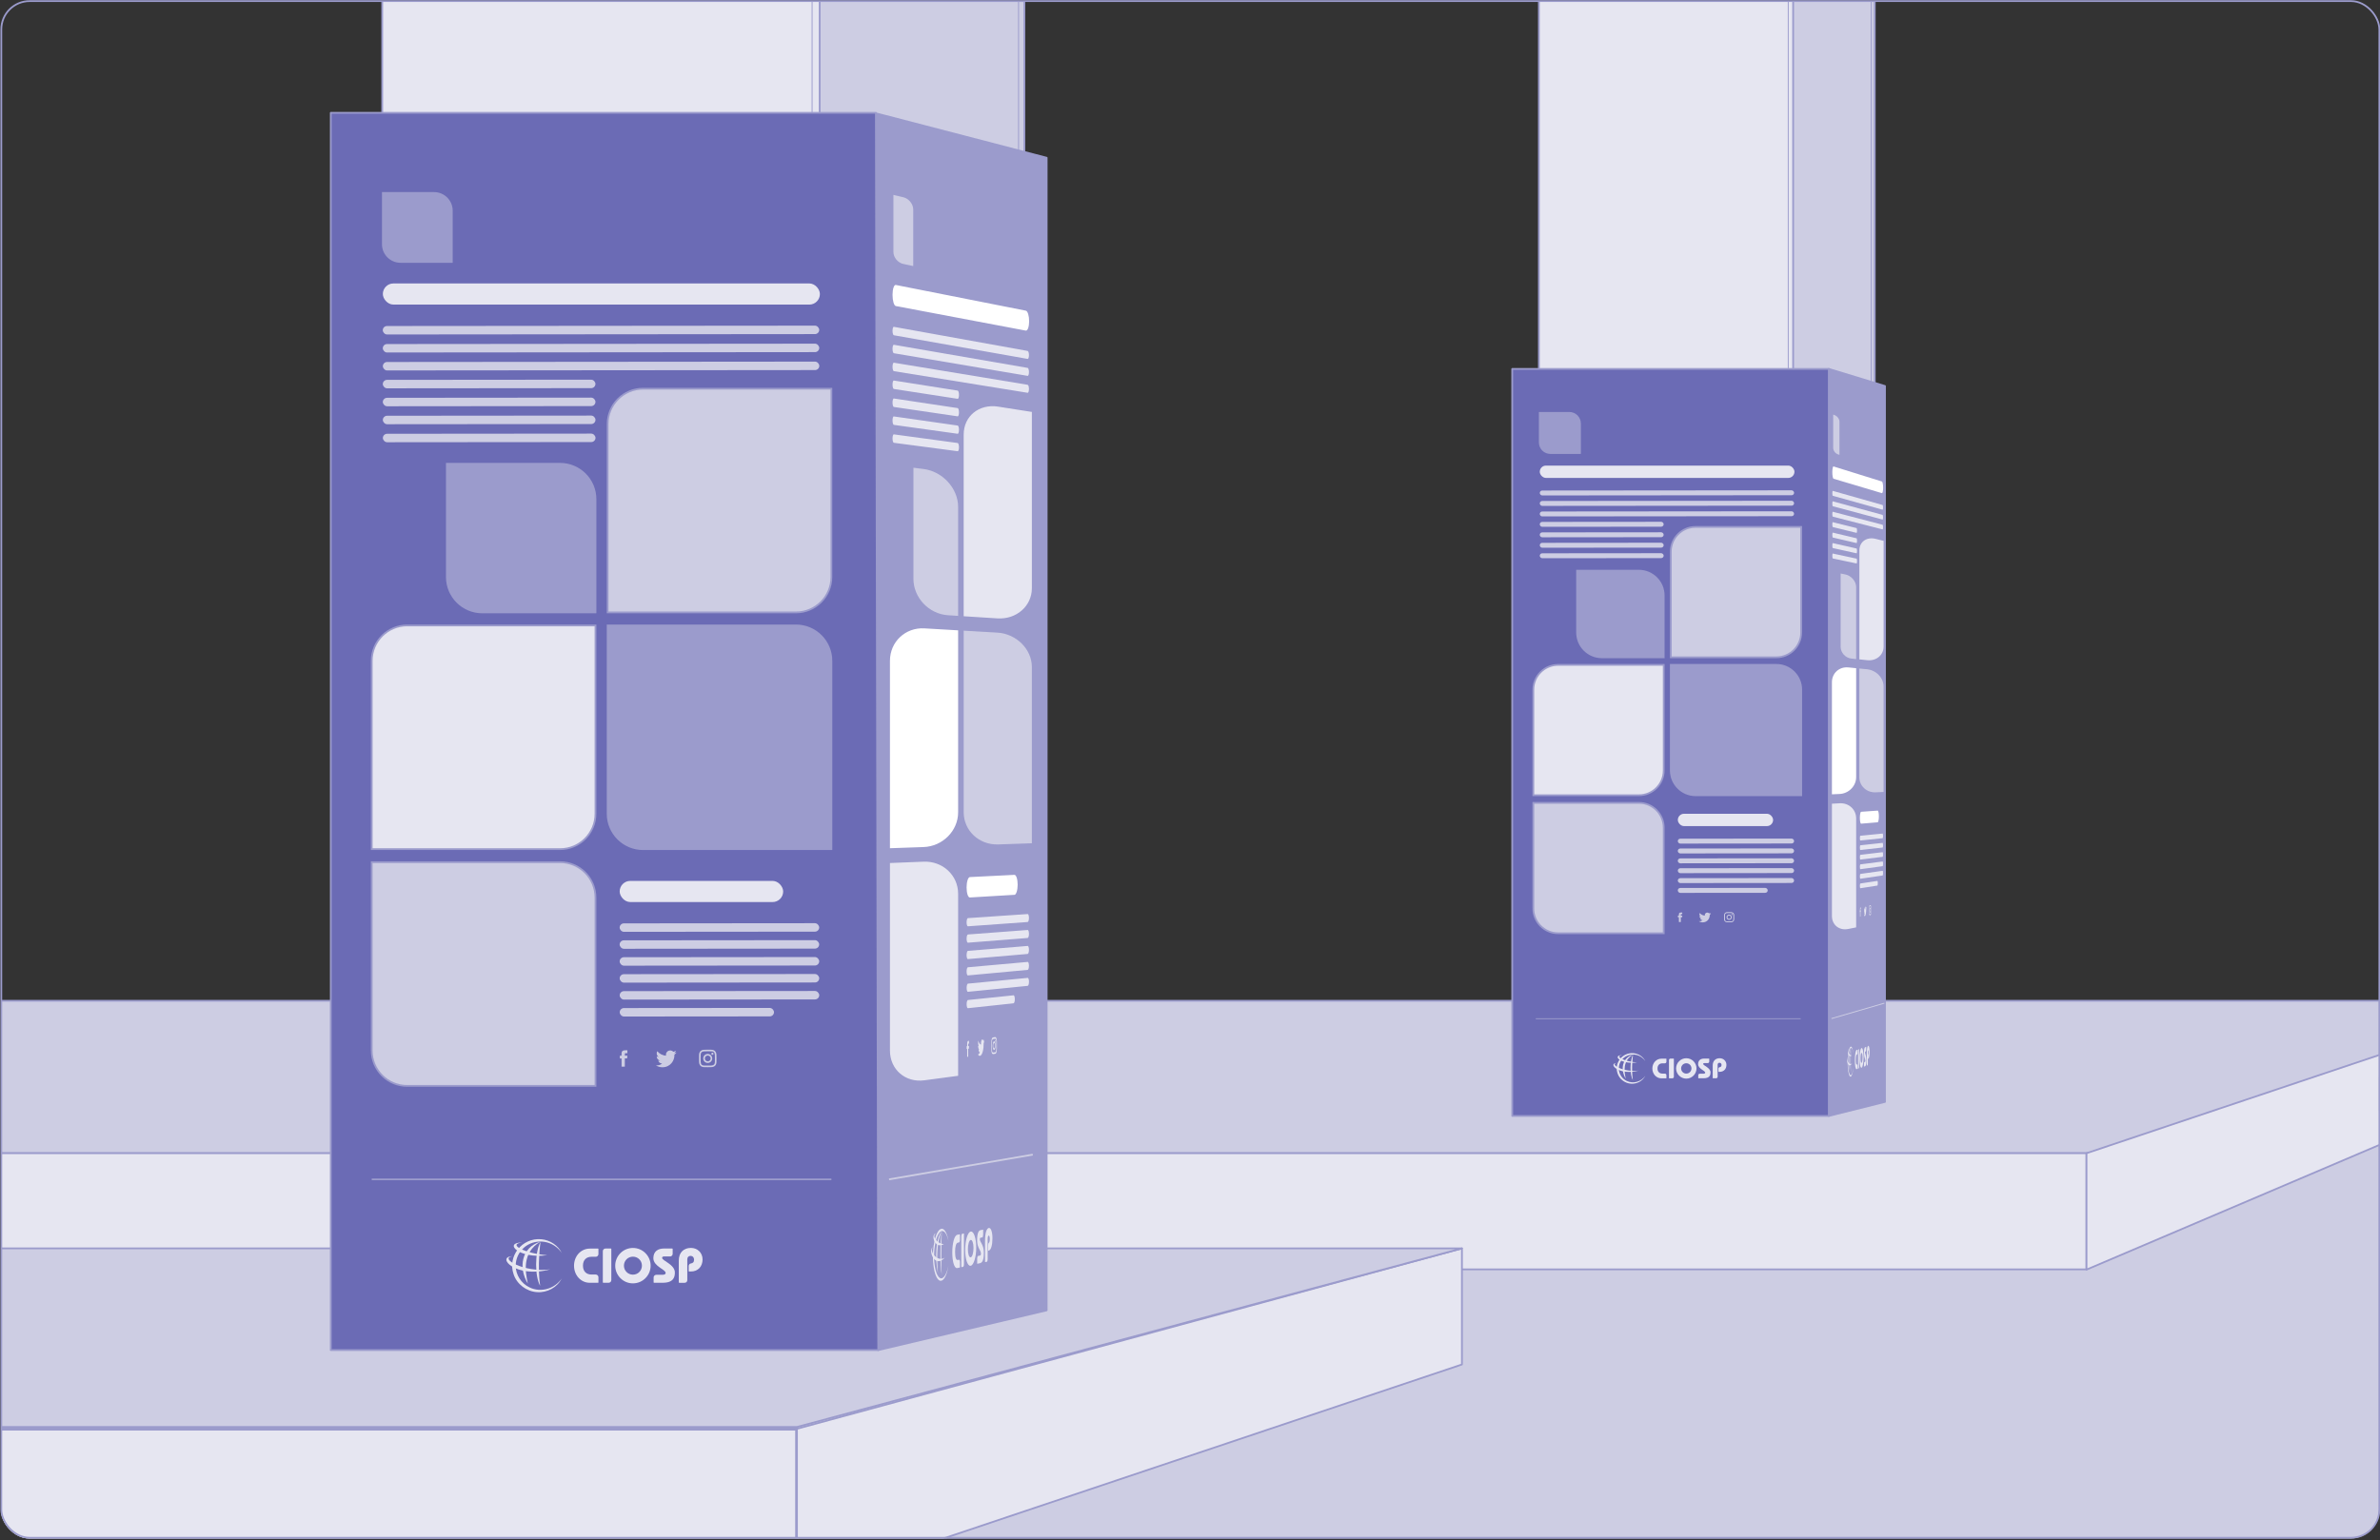 <?xml version="1.0" encoding="UTF-8"?><svg xmlns="http://www.w3.org/2000/svg" xmlns:xlink="http://www.w3.org/1999/xlink" viewBox="0 0 672 435"><rect x="0" y="0" width="672" height="435" fill="#333333" stroke="none"/><defs><style>.cls-1,.cls-2,.cls-3,.cls-4,.cls-5,.cls-6,.cls-7,.cls-8,.cls-9,.cls-10,.cls-11,.cls-12{stroke:#9b9bcc;}.cls-1,.cls-2,.cls-5,.cls-6,.cls-7,.cls-13,.cls-14,.cls-11{stroke-miterlimit:10;}.cls-1,.cls-2,.cls-12,.cls-15{fill:#9b9bcc;}.cls-1,.cls-3,.cls-4,.cls-5,.cls-6,.cls-7,.cls-13,.cls-8,.cls-11,.cls-12{stroke-width:.5px;}.cls-2,.cls-14,.cls-10{stroke-width:.25px;}.cls-3,.cls-4,.cls-8,.cls-9,.cls-10,.cls-12{stroke-linecap:round;stroke-linejoin:round;}.cls-3,.cls-5,.cls-16,.cls-9{fill:#e6e6f1;}.cls-17{clip-path:url(#clippath);}.cls-18,.cls-19,.cls-16,.cls-20,.cls-15{stroke-width:0px;}.cls-18,.cls-13,.cls-14,.cls-10,.cls-11{fill:none;}.cls-4,.cls-19,.cls-7{fill:#cdcde3;}.cls-21{clip-path:url(#clippath-1);}.cls-22{clip-path:url(#clippath-2);}.cls-6,.cls-20{fill:#fff;}.cls-13,.cls-14{stroke:#cdcde3;}.cls-8{fill:#6b6bb5;}.cls-23{isolation:isolate;}.cls-24{mix-blend-mode:multiply;opacity:.2;}</style><clipPath id="clippath"><rect class="cls-18" x=".27" y="-504.15" width="671.45" height="433.98" rx="8" ry="8"/></clipPath><clipPath id="clippath-1"><rect class="cls-18" x=".27" y=".51" width="671.45" height="433.98" rx="8" ry="8"/></clipPath><clipPath id="clippath-2"><rect class="cls-18" x=".27" y="489.98" width="671.45" height="433.98" rx="8" ry="8"/></clipPath></defs><g class="cls-23"><g id="Camada_1"><g class="cls-17"><g class="cls-24"><path class="cls-1" d="M181.24-262.84c-6.7-8.78-64.27,22.13-64.27,22.13,0,0,43.36-34.75,34.49-42.03-8.86-7.28-95.98,64.4-95.98,64.4,0,0-11.83-28.22-30.64,10.64-9.09,18.78-5.72,39.56-4.34,45.99L-73.65-36.45l-58.72-56.36L-199.07-20.34S-117.83,70.46-62.58,84.33C-16.12,95.99,54.53-76.96,74.29-136.17c5.78-2.67,27.33-12.79,41.34-21.52,16.42-10.23,74.44-43.79,75.55-51.69,1.77-12.58-55.18,13.31-55.18,13.31,0,0,55.75-34.37,53.01-46.2-1.93-8.33-16.58-2.27-16.58-2.27,0,0,15.51-9.51,8.81-18.29Z"/></g><g class="cls-24"><path class="cls-1" d="M490.42-376.69c8.59-6.94,57.2,36.72,57.2,36.72,0,0-33.9-44.03-23.56-49.01,10.34-4.98,78,85.3,78,85.3,0,0,18.18-24.61,27.25,17.59,4.39,20.4-3.81,39.79-6.67,45.71l61.81,144,70.39-40.85,47.65,86.2s-100.44,68.98-157.4,69.37c-47.9.33-75.58-184.44-80.76-246.64-4.99-3.97-23.53-18.9-35.07-30.7-13.53-13.83-61.95-60.17-61.16-68.11,1.26-12.64,50.46,26,50.46,26,0,0-46.03-46.6-40.56-57.44,3.85-7.64,16.64,1.72,16.64,1.72,0,0-12.82-12.92-4.23-19.86Z"/></g><path class="cls-5" d="M185.65-262.84c-6.7-8.78-64.27,22.13-64.27,22.13,0,0,43.36-34.75,34.49-42.03-8.86-7.28-95.98,64.4-95.98,64.4,0,0-11.83-28.22-30.64,10.64-9.09,18.78-5.72,39.56-4.34,45.99L-69.24-36.45l-58.72-56.36L-194.67-20.34S-113.42,70.46-58.18,84.33C-11.72,95.99,58.93-76.96,78.7-136.17c5.78-2.67,27.33-12.79,41.34-21.52,16.42-10.23,74.44-43.79,75.55-51.69,1.77-12.58-55.18,13.31-55.18,13.31,0,0,55.75-34.37,53.01-46.2-1.93-8.33-16.58-2.27-16.58-2.27,0,0,15.51-9.51,8.81-18.29Z"/><path class="cls-5" d="M500.51-391.86c8.78-6.69,56.13,38.32,56.13,38.32,0,0-32.64-44.97-22.16-49.65,10.47-4.68,75.55,87.48,75.55,87.48,0,0,18.87-24.09,26.74,18.36,3.81,20.51-4.93,39.67-7.97,45.5l57.7,145.69,71.52-38.84,45.18,87.52S700.87,8.63,643.92,7.41c-47.89-1.03-70.32-186.51-73.74-248.83-4.87-4.11-22.98-19.56-34.19-31.68-13.13-14.21-60.22-61.91-59.21-69.82,1.62-12.6,49.7,27.42,49.7,27.42,0,0-44.69-47.88-38.91-58.57,4.07-7.52,16.59,2.19,16.59,2.19,0,0-12.45-13.28-3.66-19.97Z"/></g><g class="cls-21"><rect class="cls-4" x="497.31" y="-11.74" width="32.02" height="179.27" transform="translate(1026.65 155.78) rotate(180)"/><rect class="cls-4" x="229.79" y="-52.69" width="59.45" height="174.88" transform="translate(519.03 69.49) rotate(180)"/><rect class="cls-4" x="-4.38" y="313.91" width="679.32" height="128.66"/><rect class="cls-3" x="434.51" y="-11.74" width="71.79" height="179.27"/><rect class="cls-3" x="-94.92" y="325.62" width="684.05" height="32.87"/><polygon class="cls-4" points="591.44 325.62 -35.86 325.62 -33.66 282.64 750.63 282.64 591.44 325.62"/><polygon class="cls-3" points="589.13 325.69 786.29 259.5 786.29 274.59 589.13 358.56 589.13 325.69"/><polygon class="cls-12" points="516.37 315.16 532.23 311.19 532.23 109.02 516.37 104.18 516.37 315.16"/><rect class="cls-9" x="-45.37" y="403.51" width="270.39" height="54.73"/><rect class="cls-3" x="107.92" y="-52.69" width="123.52" height="174.88"/><line class="cls-10" x1="229.3" y1="31.78" x2="229.3" y2="-31.78"/><line class="cls-10" x1="504.91" y1="104.22" x2="504.91" y2="-4.47"/><line class="cls-10" x1="528.36" y1="107.63" x2="528.36" y2="-1.06"/><line class="cls-10" x1="287.59" y1="43.01" x2="287.59" y2="-20.55"/><polygon class="cls-3" points="225.02 448.37 412.78 385.35 412.78 352.56 225.02 403.51 225.02 448.37"/><polygon class="cls-4" points="-2.83 352.56 412.78 352.56 225.02 403 -2.83 403 -2.83 352.56"/><polygon class="cls-12" points="247.31 32 295.53 44.55 295.53 370.06 247.97 381.29 247.31 32"/><polygon class="cls-8" points="93.4 31.86 247.31 31.86 247.97 381.29 93.4 381.29 93.4 31.86"/><rect class="cls-19" x="174.98" y="260.73" width="56.34" height="2.39" rx="1.2" ry="1.2" transform="translate(406.51 523.69) rotate(179.95)"/><rect class="cls-19" x="174.99" y="265.51" width="56.34" height="2.39" rx="1.2" ry="1.2" transform="translate(406.52 533.26) rotate(179.95)"/><rect class="cls-19" x="174.99" y="270.3" width="56.34" height="2.39" rx="1.2" ry="1.2" transform="translate(406.53 542.82) rotate(179.95)"/><rect class="cls-19" x="174.99" y="275.08" width="56.34" height="2.39" rx="1.2" ry="1.2" transform="translate(406.54 552.39) rotate(179.95)"/><rect class="cls-19" x="175" y="279.86" width="56.34" height="2.39" rx="1.2" ry="1.2" transform="translate(406.56 561.96) rotate(179.95)"/><rect class="cls-19" x="175" y="284.65" width="43.56" height="2.39" rx="1.2" ry="1.2" transform="translate(393.79 571.54) rotate(179.95)"/><path class="cls-19" d="M185.19,300.87c.53.34,1.16.54,1.84.54,2.23,0,3.48-1.88,3.4-3.57.23-.17.44-.38.6-.62-.21.1-.45.16-.69.19.25-.15.44-.38.53-.66-.23.14-.49.24-.76.29-.22-.23-.53-.38-.88-.38-.77,0-1.34.72-1.17,1.47-1-.05-1.88-.53-2.47-1.25-.31.54-.16,1.24.37,1.6-.2,0-.38-.06-.54-.15-.01.56.39,1.07.96,1.19-.17.05-.35.06-.54.02.15.48.6.82,1.12.83-.5.4-1.14.57-1.77.5Z"/><path class="cls-19" d="M175.49,301.23h.93s0-2.32,0-2.32h.65s.07-.78.07-.78h-.71s0-.29,0-.44c0-.18.04-.26.21-.26h.5s0-.81,0-.81h-.64c-.69,0-1,.3-1,.89v.62s-.48,0-.48,0v.79s.48,0,.48,0v2.31Z"/><path class="cls-19" d="M199.83,296.9c.66,0,.74,0,1,.01.24.01.37.05.46.08.12.04.2.1.28.18.09.09.14.17.18.28.03.09.07.22.09.46.01.26.01.34.02,1s0,.74-.01,1c-.01.24-.05.37-.08.46-.04.12-.1.2-.18.28s-.17.14-.28.18c-.09.03-.22.07-.46.09-.26.01-.34.01-1,.02s-.74,0-1-.01c-.24-.01-.37-.05-.46-.08-.12-.04-.2-.1-.28-.18-.09-.09-.14-.17-.18-.28-.03-.09-.07-.22-.09-.46-.01-.26-.01-.34-.02-1s0-.74.01-1c.01-.24.05-.37.08-.46.04-.12.1-.2.18-.28.09-.09.17-.14.28-.18.09-.03.22-.07.46-.09.26-.01.34-.01,1-.02M199.83,296.45c-.67,0-.75,0-1.02.02-.26.01-.44.05-.6.12-.16.06-.3.15-.44.28-.14.14-.22.27-.28.44-.06.16-.1.34-.11.6-.01.26-.01.35-.01,1.02s0,.75.02,1.02c.01.26.05.44.12.6.06.16.15.3.28.44.14.14.27.22.44.28.16.06.34.1.6.11.26.01.35.01,1.02.01.67,0,.75,0,1.02-.02.26-.01.44-.05.6-.12.16-.06.3-.15.44-.28.14-.14.22-.27.28-.44.06-.16.1-.34.11-.6.01-.26.01-.35.01-1.02s0-.75-.02-1.02c-.01-.26-.05-.44-.12-.6-.06-.16-.15-.3-.28-.44-.14-.14-.27-.22-.44-.28-.16-.06-.34-.1-.6-.11-.26-.01-.35-.01-1.02-.01"/><path class="cls-19" d="M199.83,297.65c-.7,0-1.27.57-1.27,1.27s.57,1.27,1.27,1.27,1.27-.57,1.27-1.27-.57-1.27-1.27-1.27M199.84,299.74c-.45,0-.82-.37-.82-.82s.37-.82.82-.82.82.37.82.82-.37.82-.82.82"/><path class="cls-19" d="M201.45,297.6c0,.16-.13.3-.3.3s-.3-.13-.3-.3.13-.3.3-.3.3.13.3.3"/><rect class="cls-16" x="174.97" y="248.78" width="46.16" height="5.97" rx="2.98" ry="2.98"/><rect class="cls-19" x="108.1" y="92.01" width="123.23" height="2.39" rx="1.2" ry="1.2" transform="translate(339.49 186.27) rotate(179.95)"/><rect class="cls-19" x="108.1" y="97.08" width="123.23" height="2.39" rx="1.2" ry="1.2" transform="translate(339.5 196.43) rotate(179.95)"/><rect class="cls-19" x="108.1" y="102.16" width="123.23" height="2.39" rx="1.2" ry="1.2" transform="translate(339.52 206.58) rotate(179.95)"/><rect class="cls-19" x="108.1" y="107.23" width="60.04" height="2.39" rx="1.2" ry="1.2" transform="translate(276.32 216.75) rotate(179.95)"/><rect class="cls-19" x="108.1" y="112.31" width="60.04" height="2.39" rx="1.2" ry="1.2" transform="translate(276.33 226.9) rotate(179.95)"/><rect class="cls-19" x="108.1" y="117.39" width="60.04" height="2.39" rx="1.2" ry="1.2" transform="translate(276.34 237.05) rotate(179.95)"/><rect class="cls-19" x="108.1" y="122.46" width="60.04" height="2.39" rx="1.2" ry="1.2" transform="translate(276.35 247.21) rotate(179.95)"/><rect class="cls-16" x="108.1" y="80.05" width="123.4" height="5.97" rx="2.98" ry="2.98"/><path class="cls-7" d="M181.57,109.77h53.18v53.18c0,5.52-4.48,10-10,10h-53.18v-53.18c0-5.52,4.48-10,10-10Z"/><path class="cls-1" d="M181.57,176.63h53.18v53.18c0,5.52-4.48,10-10,10h-53.18v-53.18c0-5.52,4.48-10,10-10Z" transform="translate(411.38 5.06) rotate(90)"/><path class="cls-5" d="M114.96,176.63h53.18v53.18c0,5.52-4.48,10-10,10h-53.18v-53.18c0-5.52,4.48-10,10-10Z"/><path class="cls-7" d="M114.96,243.49h53.18v53.18c0,5.52-4.48,10-10,10h-53.18v-53.18c0-5.52,4.48-10,10-10Z" transform="translate(411.63 138.53) rotate(90)"/><path class="cls-1" d="M136.17,130.98h31.97v31.97c0,5.52-4.48,10-10,10h-31.97v-31.97c0-5.52,4.48-10,10-10Z" transform="translate(299.12 4.81) rotate(90)"/><path class="cls-1" d="M113.1,54.5h14.47v14.47c0,2.76-2.24,5-5,5h-14.47v-14.47c0-2.76,2.24-5,5-5Z" transform="translate(182.07 -53.6) rotate(90)"/><path class="cls-16" d="M152.54,350.7c-5.18,3.06-4.23,8.39-3.51,11.79-2.73-4.42-1.8-10.24,3.51-11.79Z"/><path class="cls-16" d="M154.53,354.49c-8.15,1.13-12.42-3.66-7.12-3.57-4.33.45,1.04,3.16,7.12,3.57h0Z"/><path class="cls-16" d="M155.36,358.49c-9.79,2.67-15.42-3.62-10.67-3.71-3.85.5,3.26,4.71,10.67,3.71h0Z"/><path class="cls-16" d="M152.61,350.75s-.96,6.84-.09,12.38c-1.51-2.56-1.57-9.41.09-12.38Z"/><path class="cls-16" d="M158.63,361.01c-1.27,2.57-4.14,4.13-7.02,3.91-2.95-.19-5.66-2.24-6.58-5.02-1.79-5.12,2.35-10.41,7.82-9.92,2.44.22,4.71,1.72,5.78,3.89-.45-.64-.98-1.22-1.59-1.7-3.08-2.44-7.7-1.94-10.05,1.21-.9,1.16-1.37,2.61-1.38,4.07-.02,2.57,1.57,5.05,3.93,6.14,3.2,1.55,7.13.36,9.09-2.56h0Z"/><path class="cls-16" d="M168.97,354.17c0,.42-.34.76-.76.76h-1.21c-1.35,0-2.4.82-2.4,2.51s1.05,2.51,2.4,2.51h1.21c.42,0,.76.34.76.76v1.45c0,.06-.05.12-.12.12h-2.29c-2.6,0-4.48-2.18-4.48-4.83s1.88-4.83,4.48-4.83h2.29c.06,0,.12.05.12.12v1.45Z"/><path class="cls-16" d="M171.86,362.27h-1.53c-.06,0-.12-.05-.12-.12v-8.8c0-.42.34-.75.75-.75h1.53c.06,0,.12.05.12.12v8.8c0,.42-.34.75-.75.75Z"/><path class="cls-16" d="M178.71,362.44c-2.8,0-5-2.29-5-5s2.2-5,5-5,5,2.29,5,5-2.2,5-5,5ZM178.71,354.9c-1.44,0-2.54,1.16-2.54,2.54s1.1,2.54,2.54,2.54,2.54-1.16,2.54-2.54-1.1-2.54-2.54-2.54Z"/><path class="cls-16" d="M189.93,354.1c0,.41-.33.74-.74.74h-1.69c-.3,0-.55.11-.55.4,0,.82,3.6,1.86,3.6,4.13,0,1.24-.32,2.9-3.41,2.9h-2.47c-.06,0-.12-.05-.12-.12v-1.38c0-.41.33-.75.75-.75h1.75c.55,0,.9-.17.9-.52,0-1.02-3.47-1.85-3.47-4.17,0-2.02,1.42-2.73,2.93-2.73h2.4c.06,0,.12.05.12.12v1.38Z"/><path class="cls-16" d="M191.78,362.27c-.06,0-.12-.05-.12-.12v-6.14c0-2.29,1.37-3.58,3.44-3.58,1.8,0,3.27,1.33,3.27,3.26s-1.23,3.4-3.3,3.4h-.49c-.06,0-.12-.05-.12-.12v-1.43c0-.36.26-.67.62-.72.56-.09.89-.35.89-1.12,0-.54-.37-1.02-1.01-1.02-.55,0-.9.39-.9.97v5.89c0,.41-.33.74-.74.74h-1.55Z"/><line class="cls-1" x1="104.96" y1="333.07" x2="234.75" y2="333.07"/><path class="cls-16" d="M273.29,259.29l16.87-1.15c.21-.01.37.48.37,1.1h0c0,.62-.17,1.14-.37,1.15l-16.87,1.21c-.21.01-.37-.49-.37-1.13h0c0-.64.17-1.17.37-1.18Z"/><path class="cls-16" d="M273.29,263.91l16.87-1.27c.21-.02.37.48.37,1.1h0c0,.62-.17,1.14-.37,1.16l-16.87,1.33c-.21.02-.37-.49-.37-1.13h0c0-.64.17-1.17.37-1.19Z"/><path class="cls-16" d="M273.29,268.54l16.87-1.39c.21-.02.37.47.37,1.1h0c0,.62-.17,1.14-.37,1.16l-16.87,1.45c-.21.02-.37-.49-.37-1.13h0c0-.64.17-1.17.37-1.19Z"/><path class="cls-16" d="M273.29,273.17l16.87-1.51c.21-.02.37.47.37,1.09h0c0,.62-.17,1.14-.37,1.16l-16.87,1.56c-.21.02-.37-.48-.37-1.12h0c0-.64.17-1.17.37-1.19Z"/><path class="cls-16" d="M273.3,277.79l16.87-1.62c.21-.02.37.47.37,1.09h0c0,.62-.17,1.14-.37,1.16l-16.87,1.68c-.21.02-.37-.48-.37-1.12h0c0-.64.17-1.17.37-1.19Z"/><path class="cls-16" d="M273.3,282.42l12.87-1.33c.21-.02.37.47.37,1.09h0c0,.63-.17,1.15-.37,1.17l-12.87,1.38c-.21.02-.37-.48-.37-1.12h0c0-.64.17-1.17.37-1.2Z"/><path class="cls-16" d="M276.11,297.74c.17.31.36.47.57.45.7-.09,1.09-1.94,1.06-3.56.07-.17.14-.38.19-.62-.07.1-.14.17-.22.21.08-.15.14-.38.16-.66-.07.14-.15.25-.24.31-.07-.22-.17-.34-.27-.33-.24.03-.42.75-.36,1.46-.31,0-.59-.43-.77-1.11-.1.53-.05,1.2.12,1.53-.06,0-.12-.04-.17-.12,0,.54.12,1.02.3,1.11-.05.05-.11.07-.17.04.05.45.19.77.35.76-.16.4-.36.6-.55.55Z"/><path class="cls-16" d="M273.08,298.47l.29-.04v-2.24s.2-.03.2-.03l.02-.75-.22.03v-.43c0-.18.01-.25.07-.26.04,0,.16-.02.16-.02v-.78s-.17.02-.2.02c-.22.03-.31.33-.31.89v.6s-.15.02-.15.02v.76s.15-.02.15-.02v2.23Z"/><path class="cls-16" d="M280.69,293.37c.21-.02.23-.03.31-.02.08,0,.12.03.14.06.04.04.06.09.09.17.03.08.04.16.06.26.01.08.02.2.03.43,0,.25,0,.32,0,.95,0,.63,0,.7,0,.95,0,.23-.02.36-.03.44-.01.11-.03.19-.06.28-.03.09-.05.14-.09.19-.03.04-.07.08-.14.1-.08.02-.11.03-.31.05-.21.03-.23.03-.31.03-.08,0-.12-.03-.14-.06-.04-.04-.06-.09-.09-.17-.03-.08-.04-.16-.06-.26-.01-.08-.02-.21-.03-.43,0-.25,0-.32,0-.95,0-.63,0-.71,0-.95,0-.23.02-.36.03-.44.01-.11.03-.19.06-.28.03-.09.05-.14.09-.19.03-.04.07-.08.14-.1.08-.02.11-.03.31-.05M280.69,292.94c-.21.03-.24.03-.32.05-.08.02-.14.07-.19.13-.05.07-.09.15-.14.29-.04.14-.07.27-.09.43-.02.15-.03.33-.04.58,0,.25,0,.33,0,.97,0,.64,0,.72,0,.97,0,.25.02.42.04.57.02.15.05.28.09.41.04.13.09.2.14.25.05.05.11.08.19.09.08,0,.11,0,.32-.03.21-.03.24-.03.32-.05.08-.02.14-.07.19-.13.05-.07.09-.15.14-.29.04-.14.07-.27.09-.43.02-.15.03-.33.04-.58,0-.25,0-.33,0-.97,0-.64,0-.72,0-.97,0-.25-.02-.42-.04-.57-.02-.15-.05-.28-.09-.41-.04-.13-.09-.2-.14-.26-.05-.05-.11-.09-.19-.09-.08,0-.11,0-.32.02"/><path class="cls-16" d="M280.69,294.09c-.22.03-.4.59-.4,1.26,0,.67.18,1.19.4,1.16.22-.03.4-.59.4-1.26,0-.67-.18-1.19-.4-1.16M280.69,296.09c-.14.02-.26-.32-.26-.75,0-.43.11-.8.26-.82.14-.02.26.32.26.75,0,.43-.11.8-.26.82"/><path class="cls-16" d="M281.19,293.98c0,.16-.04.29-.09.29-.05,0-.09-.12-.09-.27s.04-.29.09-.29c.05,0,.09.12.09.27"/><path class="cls-20" d="M286.41,252.71l-12.56.75c-.52.03-.93-1.24-.93-2.83h0c0-1.59.42-2.91.93-2.93l12.56-.63c.52-.03.93,1.22.93,2.78h0c0,1.56-.42,2.85-.93,2.88Z"/><path class="cls-16" d="M252.38,92.3l37.78,6.81c.21.04.37.57.37,1.19h0c0,.62-.17,1.1-.37,1.06l-37.78-6.68c-.21-.04-.37-.6-.37-1.26h0c0-.66.17-1.16.37-1.13Z"/><path class="cls-16" d="M252.38,97.37l37.78,6.53c.21.04.37.57.37,1.19h0c0,.62-.17,1.1-.37,1.06l-37.78-6.39c-.21-.03-.37-.6-.37-1.26h0c0-.66.17-1.17.37-1.13Z"/><path class="cls-16" d="M252.38,102.43l37.78,6.24c.21.03.37.57.37,1.19h0c0,.62-.17,1.1-.37,1.07l-37.78-6.11c-.21-.03-.37-.6-.37-1.25h0c0-.66.17-1.17.37-1.13Z"/><path class="cls-16" d="M252.38,107.47l18.02,2.84c.21.03.37.58.37,1.22h0c0,.64-.17,1.14-.37,1.1l-18.02-2.78c-.21-.03-.37-.59-.37-1.25h0c0-.66.17-1.17.37-1.14Z"/><path class="cls-16" d="M252.38,112.54l18.02,2.71c.21.03.37.58.37,1.22h0c0,.64-.17,1.14-.37,1.11l-18.02-2.65c-.21-.03-.37-.59-.37-1.25h0c0-.66.17-1.17.37-1.14Z"/><path class="cls-16" d="M252.38,117.61l18.02,2.57c.21.03.37.57.37,1.21h0c0,.64-.17,1.14-.37,1.11l-18.02-2.51c-.21-.03-.37-.59-.37-1.25h0c0-.66.17-1.17.37-1.14Z"/><path class="cls-16" d="M252.38,122.67l18.02,2.44c.21.03.37.57.37,1.21h0c0,.64-.17,1.14-.37,1.11l-18.02-2.38c-.21-.03-.37-.58-.37-1.24h0c0-.66.17-1.17.37-1.14Z"/><path class="cls-20" d="M289.65,93.37l-36.71-6.94c-.52-.1-.93-1.51-.93-3.16h0c0-1.65.42-2.9.93-2.79l36.71,7.26c.52.1.93,1.44.93,2.99h0c0,1.55-.42,2.73-.93,2.63Z"/><path class="cls-5" d="M281.6,174.89l-9.75-.62v-51.55c0-5.35,4.48-8.99,10-8.13l9.75,1.53v50c0,5.19-4.48,9.12-10,8.77Z"/><path class="cls-7" d="M271.85,229.39v-51.55l9.75.57c5.52.32,10,4.79,10,9.98v50l-9.75.34c-5.52.19-10-3.99-10-9.34Z"/><path class="cls-6" d="M260.78,239.47l-9.75.34v-53.18c0-5.52,4.48-9.74,10-9.42l9.75.57v51.63c0,5.36-4.48,9.87-10,10.06Z"/><path class="cls-5" d="M251.03,296.67v-53.18l9.75-.39c5.52-.22,10,3.94,10,9.31v51.63l-9.75,1.3c-5.52.74-10-3.14-10-8.67Z"/><path class="cls-7" d="M257.66,163.47v-31.66l3.12.39c5.52.69,10,5.6,10,10.96v31.04l-3.12-.2c-5.52-.35-10-5.07-10-10.54Z"/><path class="cls-7" d="M252.01,71.18v-16.45l3.09.73c1.66.39,3,2.04,3,3.68v16.3l-3.09-.65c-1.66-.35-3-1.97-3-3.62Z"/><path class="cls-16" d="M265.9,347.75c-1.62,3.32-1.32,8.48-1.1,11.76-.85-4.15-.56-9.92,1.1-11.76Z"/><path class="cls-16" d="M266.52,351.34c-2.55,1.63-3.88-2.8-2.23-3.04-1.35.71.33,3.03,2.23,3.04h0Z"/><path class="cls-16" d="M266.78,355.19c-3.06,3.26-4.82-2.55-3.34-2.94-1.2.74,1.02,4.4,3.34,2.94h0Z"/><path class="cls-16" d="M265.92,347.8s-.3,6.75-.03,12.12c-.47-2.4-.49-9.1.03-12.12Z"/><path class="cls-16" d="M267.8,357.43c-.4,2.59-1.29,4.31-2.19,4.29-.92.01-1.77-1.81-2.06-4.48-.56-4.91.73-10.37,2.45-10.22.76.06,1.47,1.39,1.81,3.44-.14-.6-.31-1.13-.5-1.56-.96-2.19-2.41-1.41-3.14,1.81-.28,1.19-.43,2.65-.43,4.08,0,2.52.49,4.85,1.23,5.75,1,1.3,2.23-.13,2.84-3.12h0Z"/><path class="cls-16" d="M271.04,350.1c0,.41-.11.76-.24.78l-.38.08c-.42.09-.75.95-.75,2.6s.33,2.37.75,2.28l.38-.08c.13-.03.24.28.24.68v1.41c0,.06-.02.12-.04.12l-.72.15c-.81.17-1.4-1.82-1.4-4.41s.59-4.82,1.4-4.99l.72-.14s.04.04.04.11v1.4Z"/><path class="cls-16" d="M271.94,357.77l-.48.1s-.04-.04-.04-.11v-8.53c0-.4.11-.75.24-.78l.48-.1s.04.04.04.11v8.52c0,.4-.11.75-.24.78Z"/><path class="cls-16" d="M274.08,357.47c-.87.19-1.56-1.88-1.56-4.5s.69-4.98,1.56-5.16,1.56,1.9,1.56,4.51-.69,4.97-1.56,5.15ZM274.08,350.18c-.45.09-.79,1.29-.79,2.62s.34,2.38.79,2.29.79-1.29.79-2.62-.34-2.38-.79-2.29Z"/><path class="cls-16" d="M277.59,348.71c0,.39-.1.73-.23.75l-.53.11c-.1.02-.17.14-.17.42,0,.78,1.13,1.56,1.13,3.74,0,1.19-.1,2.81-1.07,3.01l-.77.17s-.04-.04-.04-.1v-1.33c0-.4.1-.74.23-.77l.55-.12c.17-.04.28-.22.28-.56,0-.98-1.08-1.55-1.08-3.79,0-1.94.44-2.72.92-2.82l.75-.15s.04.04.04.11v1.33Z"/><path class="cls-16" d="M278.17,356.43s-.04-.04-.04-.1v-5.89c0-2.2.43-3.52,1.07-3.65.56-.11,1.02,1.07,1.02,2.92s-.38,3.33-1.03,3.47l-.15.03s-.04-.04-.04-.1v-1.38c0-.35.08-.66.19-.73.17-.12.28-.4.28-1.13,0-.52-.12-.96-.32-.92-.17.04-.28.43-.28.98v5.65c0,.39-.1.73-.23.76l-.48.1Z"/><line class="cls-13" x1="251.03" y1="333.07" x2="291.6" y2="326.08"/><rect class="cls-8" x="426.98" y="104.19" width="89.39" height="210.97"/><rect class="cls-19" x="473.74" y="236.78" width="32.83" height="1.39" rx=".7" ry=".7" transform="translate(980.51 474.58) rotate(179.95)"/><rect class="cls-19" x="473.74" y="239.57" width="32.83" height="1.39" rx=".7" ry=".7" transform="translate(980.51 480.15) rotate(179.95)"/><rect class="cls-19" x="473.75" y="242.36" width="32.83" height="1.39" rx=".7" ry=".7" transform="translate(980.52 485.73) rotate(179.95)"/><rect class="cls-19" x="473.75" y="245.15" width="32.83" height="1.39" rx=".7" ry=".7" transform="translate(980.53 491.3) rotate(179.95)"/><rect class="cls-19" x="473.75" y="247.93" width="32.83" height="1.39" rx=".7" ry=".7" transform="translate(980.53 496.88) rotate(179.95)"/><rect class="cls-19" x="473.75" y="250.73" width="25.39" height="1.39" rx=".7" ry=".7" transform="translate(973.09 502.46) rotate(179.95)"/><path class="cls-19" d="M479.69,260.18c.31.2.68.31,1.07.31,1.3,0,2.03-1.1,1.98-2.08.14-.1.25-.22.35-.36-.13.06-.26.09-.4.11.14-.09.25-.22.31-.39-.13.08-.28.14-.44.17-.13-.14-.31-.22-.51-.22-.45,0-.78.42-.68.86-.58-.03-1.1-.31-1.44-.73-.18.31-.09.72.22.93-.11,0-.22-.03-.32-.09,0,.32.22.63.56.69-.1.03-.21.03-.32.01.09.28.35.48.65.48-.29.23-.66.33-1.03.29Z"/><path class="cls-19" d="M474.04,260.39h.54s0-1.35,0-1.35h.38s.04-.45.04-.45h-.42s0-.17,0-.26c0-.11.02-.15.12-.15h.29s0-.47,0-.47h-.37c-.4,0-.58.18-.58.52v.36s-.28,0-.28,0v.46s.28,0,.28,0v1.34Z"/><path class="cls-19" d="M488.23,257.86c.38,0,.43,0,.58,0,.14,0,.22.03.27.05.07.03.11.06.17.11.05.05.08.1.11.17.02.05.04.13.05.27,0,.15,0,.2,0,.58s0,.43,0,.58c0,.14-.03.22-.05.27-.03.07-.06.11-.11.17s-.1.08-.17.11c-.05.02-.13.04-.27.05-.15,0-.2,0-.58,0s-.43,0-.58,0c-.14,0-.22-.03-.27-.05-.07-.03-.12-.06-.17-.11-.05-.05-.08-.1-.11-.17-.02-.05-.04-.13-.05-.27,0-.15,0-.2,0-.58s0-.43,0-.58c0-.14.03-.22.05-.27.03-.07.06-.11.11-.17.05-.05.1-.08.17-.11.05-.02.13-.04.27-.05.15,0,.2,0,.58,0M488.23,257.6c-.39,0-.44,0-.59,0-.15,0-.26.03-.35.07-.09.04-.17.09-.25.17-.08.08-.13.16-.17.25-.04.09-.06.2-.07.35,0,.15,0,.2,0,.59s0,.44,0,.59c0,.15.03.26.07.35.04.09.09.17.17.25.08.08.16.13.25.17.09.04.2.06.35.07.15,0,.2,0,.59,0s.44,0,.59,0c.15,0,.26-.03.35-.07.09-.04.17-.09.25-.17.08-.08.13-.16.17-.25.04-.09.06-.2.07-.35,0-.15,0-.2,0-.59s0-.44,0-.59c0-.15-.03-.26-.07-.35-.04-.09-.09-.17-.17-.25-.08-.08-.16-.13-.25-.17-.09-.04-.2-.06-.35-.07-.15,0-.2,0-.59,0"/><path class="cls-19" d="M488.23,258.3c-.41,0-.74.33-.74.74s.33.74.74.74.74-.33.74-.74-.33-.74-.74-.74M488.23,259.52c-.26,0-.48-.21-.48-.48s.21-.48.48-.48.48.21.48.48-.21.48-.48.48"/><path class="cls-19" d="M489.17,258.27c0,.1-.08.17-.17.17s-.17-.08-.17-.17.08-.17.17-.17.17.08.17.17"/><rect class="cls-16" x="473.74" y="229.82" width="26.9" height="3.48" rx="1.74" ry="1.74"/><rect class="cls-19" x="434.76" y="138.46" width="71.81" height="1.39" rx=".7" ry=".7" transform="translate(941.45 277.94) rotate(179.95)"/><rect class="cls-19" x="434.77" y="141.42" width="71.81" height="1.39" rx=".7" ry=".7" transform="translate(941.46 283.85) rotate(179.95)"/><rect class="cls-19" x="434.77" y="144.37" width="71.81" height="1.39" rx=".7" ry=".7" transform="translate(941.46 289.77) rotate(179.95)"/><rect class="cls-19" x="434.76" y="147.33" width="34.99" height="1.39" rx=".7" ry=".7" transform="translate(904.63 295.7) rotate(179.95)"/><rect class="cls-19" x="434.77" y="150.29" width="34.99" height="1.39" rx=".7" ry=".7" transform="translate(904.64 301.62) rotate(179.95)"/><rect class="cls-19" x="434.77" y="153.25" width="34.99" height="1.39" rx=".7" ry=".7" transform="translate(904.65 307.53) rotate(179.95)"/><rect class="cls-19" x="434.77" y="156.21" width="34.99" height="1.39" rx=".7" ry=".7" transform="translate(904.65 313.45) rotate(179.95)"/><rect class="cls-16" x="434.76" y="131.49" width="71.91" height="3.48" rx="1.74" ry="1.74"/><path class="cls-7" d="M478.75,148.81h29.82v29.82c0,3.86-3.14,7-7,7h-29.82v-29.82c0-3.86,3.14-7,7-7Z"/><path class="cls-1" d="M478.75,187.77h29.82v29.82c0,3.86-3.14,7-7,7h-29.82v-29.82c0-3.86,3.14-7,7-7Z" transform="translate(696.35 -283.98) rotate(90)"/><path class="cls-5" d="M439.94,187.77h29.82v29.82c0,3.86-3.14,7-7,7h-29.82v-29.82c0-3.86,3.14-7,7-7Z"/><path class="cls-7" d="M439.94,226.74h29.82v29.82c0,3.86-3.14,7-7,7h-29.82v-29.82c0-3.86,3.14-7,7-7Z" transform="translate(696.5 -206.2) rotate(90)"/><path class="cls-1" d="M452.3,161.17h17.46v17.46c0,3.86-3.14,7-7,7h-17.46v-17.46c0-3.86,3.14-7,7-7Z" transform="translate(630.92 -284.13) rotate(90)"/><path class="cls-1" d="M437.76,116.6h8.35v8.35c0,1.66-1.34,3-3,3h-8.35v-8.35c0-1.66,1.34-3,3-3Z" transform="translate(562.71 -318.16) rotate(90)"/><path class="cls-16" d="M461.06,297.86c-2.99,1.77-2.44,4.83-2.02,6.79-1.57-2.54-1.04-5.9,2.02-6.79Z"/><path class="cls-16" d="M462.2,300.05c-4.69.65-7.16-2.11-4.1-2.05-2.5.26.6,1.82,4.1,2.05h0Z"/><path class="cls-16" d="M462.68,302.35c-5.64,1.54-8.88-2.09-6.15-2.14-2.22.29,1.88,2.71,6.15,2.14h0Z"/><path class="cls-16" d="M461.09,297.89s-.55,3.94-.05,7.14c-.87-1.47-.9-5.42.05-7.14Z"/><path class="cls-16" d="M464.56,303.8c-.73,1.48-2.38,2.38-4.04,2.25-1.7-.11-3.26-1.29-3.79-2.89-1.03-2.95,1.35-6,4.51-5.72,1.4.13,2.71.99,3.33,2.24-.26-.37-.56-.7-.92-.98-1.77-1.41-4.43-1.12-5.79.7-.52.67-.79,1.5-.79,2.34-.01,1.48.9,2.91,2.26,3.54,1.85.9,4.11.21,5.24-1.48h0Z"/><path class="cls-16" d="M470.52,299.86c0,.24-.2.44-.44.44h-.69c-.78,0-1.39.47-1.39,1.45s.61,1.45,1.39,1.45h.69c.24,0,.44.2.44.44v.83s-.03.07-.07.07h-1.32c-1.5,0-2.58-1.26-2.58-2.78s1.08-2.78,2.58-2.78h1.32s.07.03.07.07v.83Z"/><path class="cls-16" d="M472.19,304.53h-.88s-.07-.03-.07-.07v-5.07c0-.24.19-.43.43-.43h.88s.07.03.07.07v5.07c0,.24-.19.43-.43.43Z"/><path class="cls-16" d="M476.13,304.62c-1.61,0-2.88-1.32-2.88-2.88s1.27-2.88,2.88-2.88,2.88,1.32,2.88,2.88-1.27,2.88-2.88,2.88ZM476.13,300.28c-.83,0-1.46.67-1.46,1.46s.63,1.46,1.46,1.46,1.46-.67,1.46-1.46-.63-1.46-1.46-1.46Z"/><path class="cls-16" d="M482.6,299.82c0,.23-.19.42-.42.42h-.97c-.18,0-.32.06-.32.23,0,.47,2.08,1.07,2.08,2.38,0,.71-.18,1.67-1.97,1.67h-1.42s-.07-.03-.07-.07v-.79c0-.24.19-.43.43-.43h1.01c.32,0,.52-.1.52-.3,0-.59-2-1.07-2-2.4,0-1.16.82-1.57,1.69-1.57h1.38s.07.03.07.07v.8Z"/><path class="cls-16" d="M483.66,304.53s-.07-.03-.07-.07v-3.54c0-1.32.79-2.06,1.98-2.06,1.03,0,1.89.77,1.89,1.88s-.71,1.96-1.9,1.96h-.28s-.07-.03-.07-.07v-.83c0-.21.15-.38.36-.42.32-.05.51-.2.51-.65,0-.31-.21-.59-.58-.59-.32,0-.52.22-.52.56v3.39c0,.23-.19.43-.43.43h-.89Z"/><line class="cls-2" x1="433.64" y1="287.7" x2="508.42" y2="287.7"/><path class="cls-16" d="M525.28,236.02l6.27-.61c.08,0,.14.28.14.64h0c0,.36-.06.66-.14.67l-6.27.65c-.08,0-.14-.29-.14-.66h0c0-.37.06-.68.14-.69Z"/><path class="cls-16" d="M525.28,238.72l6.27-.68c.08,0,.14.28.14.64h0c0,.36-.06.66-.14.67l-6.27.71c-.08,0-.14-.29-.14-.66h0c0-.37.06-.68.14-.69Z"/><path class="cls-16" d="M525.28,241.42l6.27-.75c.08,0,.14.28.14.64h0c0,.36-.06.66-.14.67l-6.27.78c-.08,0-.14-.28-.14-.66h0c0-.37.06-.68.14-.69Z"/><path class="cls-16" d="M525.28,244.11l6.27-.81c.08,0,.14.28.14.64h0c0,.36-.06.67-.14.68l-6.27.85c-.08.01-.14-.28-.14-.66h0c0-.37.06-.68.14-.69Z"/><path class="cls-16" d="M525.28,246.81l6.27-.88c.08-.01.14.27.14.64h0c0,.36-.06.67-.14.68l-6.27.92c-.08.01-.14-.28-.14-.65h0c0-.37.06-.68.14-.69Z"/><path class="cls-16" d="M525.28,249.51l4.79-.73c.08-.01.14.27.14.64h0c0,.37-.06.67-.14.68l-4.79.75c-.08.01-.14-.28-.14-.65h0c0-.37.06-.68.14-.7Z"/><path class="cls-16" d="M526.32,258.46c.06.18.13.28.21.26.26-.05.4-1.13.4-2.07.03-.1.05-.22.07-.36-.02.06-.05.1-.08.12.03-.09.05-.22.06-.38-.03.08-.06.14-.09.18-.03-.13-.06-.2-.1-.19-.09.02-.16.43-.14.85-.12,0-.22-.26-.29-.65-.04.31-.02.7.04.89-.02,0-.04-.03-.06-.07,0,.31.04.6.11.65-.02.03-.04.04-.06.02.02.26.07.45.13.44-.06.23-.13.35-.21.32Z"/><path class="cls-16" d="M525.2,258.87l.11-.02v-1.31s.07-.01.07-.01v-.44s-.08.02-.08.02v-.25c0-.1,0-.14.02-.15.02,0,.06-.01.06-.01v-.45s-.06.01-.07.01c-.08.01-.12.19-.12.52v.35s-.06.01-.06.01v.44s.06-.01.06-.01v1.3Z"/><path class="cls-16" d="M528.03,255.93c.08-.01.09-.01.12-.01.03,0,.04.02.05.04.01.02.02.05.03.1.01.05.02.09.02.15,0,.05,0,.12,0,.25,0,.14,0,.19,0,.56,0,.37,0,.41,0,.56,0,.13,0,.21,0,.26,0,.07-.01.11-.02.16-.01.05-.02.08-.03.11-.01.02-.03.05-.05.06-.03.01-.04.02-.12.03-.08.01-.09.01-.12.01-.03,0-.04-.02-.05-.04-.01-.02-.02-.05-.03-.1-.01-.05-.02-.09-.02-.15,0-.05,0-.12,0-.25,0-.14,0-.19,0-.56s0-.41,0-.56c0-.13,0-.21,0-.26,0-.07.01-.11.02-.16.01-.05.02-.08.03-.11.01-.02.03-.05.05-.06.03-.01.04-.02.12-.03M528.03,255.68c-.08.01-.09.02-.12.03-.03.01-.05.04-.07.08-.02.04-.03.09-.05.17-.02.08-.03.16-.03.25,0,.09-.01.19-.01.34,0,.15,0,.19,0,.57,0,.37,0,.42,0,.57,0,.15,0,.25.01.33,0,.09.02.16.03.24.02.07.03.12.05.15.02.03.04.05.07.05.03,0,.04,0,.12-.01.08-.01.09-.02.12-.03.03-.01.05-.04.07-.08.02-.04.03-.09.05-.17.02-.08.03-.16.03-.25,0-.09.01-.19.01-.34,0-.15,0-.19,0-.57,0-.37,0-.42,0-.57,0-.15,0-.24-.01-.33,0-.09-.02-.16-.03-.24-.02-.07-.03-.12-.05-.15-.02-.03-.04-.05-.07-.05-.03,0-.04,0-.12.01"/><path class="cls-16" d="M528.03,256.35c-.08.01-.15.34-.15.73,0,.39.07.69.15.68.08-.02.15-.34.15-.73,0-.39-.07-.69-.15-.68M528.03,257.51c-.05,0-.1-.19-.1-.44s.04-.47.1-.48c.05,0,.1.19.1.44s-.04.47-.1.48"/><path class="cls-16" d="M528.22,256.29c0,.09-.02.17-.03.17-.02,0-.03-.07-.03-.16s.02-.17.03-.17c.02,0,.03.07.03.16"/><path class="cls-20" d="M530.16,232.23l-4.67.39c-.19.02-.35-.72-.35-1.65h0c0-.93.16-1.69.35-1.71l4.67-.33c.19-.01.35.71.35,1.62h0c0,.91-.16,1.66-.35,1.68Z"/><path class="cls-16" d="M517.5,138.63l14.05,3.99c.08.02.14.33.14.7h0c0,.36-.06.64-.14.62l-14.05-3.92c-.08-.02-.14-.35-.14-.73h0c0-.38.06-.68.14-.66Z"/><path class="cls-16" d="M517.5,141.58l14.05,3.83c.08.02.14.33.14.7h0c0,.36-.06.64-.14.62l-14.05-3.76c-.08-.02-.14-.35-.14-.73h0c0-.38.06-.68.14-.66Z"/><path class="cls-16" d="M517.5,144.53l14.05,3.67c.08.02.14.33.14.69h0c0,.36-.06.64-.14.62l-14.05-3.6c-.08-.02-.14-.35-.14-.73h0c0-.38.06-.68.14-.66Z"/><path class="cls-16" d="M517.5,147.47l6.7,1.67c.08.02.14.34.14.71h0c0,.37-.06.66-.14.64l-6.7-1.64c-.08-.02-.14-.35-.14-.73h0c0-.38.06-.68.14-.66Z"/><path class="cls-16" d="M517.5,150.42l6.7,1.6c.08.02.14.34.14.71h0c0,.37-.06.66-.14.64l-6.7-1.56c-.08-.02-.14-.34-.14-.73h0c0-.38.06-.68.14-.66Z"/><path class="cls-16" d="M517.5,153.38l6.7,1.52c.08.02.14.33.14.71h0c0,.37-.06.66-.14.65l-6.7-1.48c-.08-.02-.14-.34-.14-.73h0c0-.38.06-.68.14-.66Z"/><path class="cls-16" d="M517.5,156.33l6.7,1.44c.08.02.14.33.14.71h0c0,.37-.06.66-.14.65l-6.7-1.41c-.08-.02-.14-.34-.14-.73h0c0-.38.06-.68.14-.67Z"/><path class="cls-20" d="M531.36,139.27l-13.65-4.07c-.19-.06-.35-.88-.35-1.84h0c0-.96.16-1.69.35-1.63l13.65,4.25c.19.06.35.84.35,1.75h0c0,.91-.16,1.59-.35,1.54Z"/><path class="cls-5" d="M527.2,186.7l-2.45-.26v-30.97c0-2.62,2.19-4.2,4.89-3.53l2.45.61v30.06c0,2.54-2.19,4.37-4.89,4.09Z"/><path class="cls-7" d="M524.74,219.49v-30.97s2.45.24,2.45.24c2.7.26,4.89,2.53,4.89,5.08v30.06s-2.45.11-2.45.11c-2.7.13-4.89-1.9-4.89-4.52Z"/><path class="cls-6" d="M519.45,224.48l-2.45.11v-31.93c0-2.7,2.19-4.68,4.89-4.42l2.45.24v31.02c0,2.62-2.19,4.85-4.89,4.98Z"/><path class="cls-5" d="M517,258.67v-31.93s2.45-.13,2.45-.13c2.7-.15,4.89,1.86,4.89,4.48v31.02s-2.45.49-2.45.49c-2.7.53-4.89-1.22-4.89-3.92Z"/><path class="cls-7" d="M519.46,182.67v-21.01s1.63.33,1.63.33c1.79.36,3.25,2.06,3.25,3.81v20.61s-1.63-.17-1.63-.17c-1.79-.19-3.25-1.78-3.25-3.56Z"/><path class="cls-7" d="M517.36,126.56v-9.83s.76.28.76.28c.83.31,1.51,1.23,1.51,2.05v9.74s-.76-.25-.76-.25c-.83-.27-1.51-1.17-1.51-2Z"/><path class="cls-16" d="M522.61,296c-.6,1.93-.49,4.9-.4,6.79-.31-2.38-.21-5.71.4-6.79Z"/><path class="cls-16" d="M522.83,298.07c-.94.96-1.43-1.59-.82-1.74-.5.42.12,1.74.82,1.74h0Z"/><path class="cls-16" d="M522.93,300.29c-1.13,1.9-1.77-1.43-1.23-1.67-.44.44.37,2.53,1.23,1.67h0Z"/><path class="cls-16" d="M522.61,296.03s-.11,3.89-.01,6.98c-.17-1.38-.18-5.24.01-6.98Z"/><path class="cls-16" d="M523.31,301.57c-.15,1.5-.48,2.49-.81,2.49-.34.01-.65-1.03-.76-2.57-.21-2.83.27-5.98.9-5.91.28.03.54.79.66,1.97-.05-.34-.11-.65-.18-.89-.35-1.26-.88-.8-1.15,1.07-.1.69-.16,1.53-.16,2.35,0,1.45.18,2.79.45,3.31.37.74.82-.09,1.04-1.82h0Z"/><path class="cls-16" d="M524.5,297.32c0,.23-.04.44-.09.45l-.14.05c-.16.05-.28.55-.28,1.5s.12,1.37.28,1.31l.14-.05s.09.16.09.39v.81s0,.07-.01.07l-.26.09c-.3.11-.51-1.04-.51-2.53s.22-2.78.51-2.88l.26-.09s.01.02.01.06v.81Z"/><path class="cls-16" d="M524.83,301.73l-.18.06s-.01-.02-.01-.06v-4.92c0-.23.04-.43.09-.45l.18-.06s.01.02.01.06v4.91c0,.23-.04.43-.09.45Z"/><path class="cls-16" d="M525.61,301.55c-.32.11-.57-1.07-.57-2.59s.25-2.88.57-2.98.57,1.08.57,2.59-.25,2.87-.57,2.98ZM525.61,297.35c-.17.06-.29.75-.29,1.52s.13,1.37.29,1.31.29-.75.29-1.52-.13-1.37-.29-1.31Z"/><path class="cls-16" d="M526.91,296.47c0,.23-.04.42-.08.44l-.19.07s-.06.08-.06.24c0,.45.41.89.41,2.15,0,.69-.04,1.62-.39,1.75l-.28.1s-.01-.02-.01-.06v-.76c0-.23.04-.43.09-.44l.2-.07c.06-.02.1-.13.1-.33,0-.57-.4-.89-.4-2.18,0-1.12.16-1.57.34-1.63l.28-.09s.01.02.01.06v.77Z"/><path class="cls-16" d="M527.12,300.92s-.01-.02-.01-.06v-3.4c0-1.27.16-2.03.4-2.11.21-.07.38.61.38,1.67s-.14,1.92-.38,2.01l-.06.02s-.01-.02-.01-.06v-.79c0-.2.03-.38.07-.42.06-.07.1-.23.1-.66,0-.3-.04-.55-.12-.53-.06.02-.1.25-.1.57v3.26c0,.23-.04.42-.08.44l-.18.06Z"/><line class="cls-14" x1="517.14" y1="287.66" x2="532.06" y2="283.31"/></g><rect class="cls-11" x=".37" y=".31" width="671.45" height="433.98" rx="8" ry="8"/><g class="cls-22"><path class="cls-15" d="M17.93,429.94c-.09-.1-.25-.1-.35,0-.1.1-.1.25,0,.35l7.65,8.02c.05.05.11.08.18.08.06,0,.12-.02.17-.07.1-.09.1-.25,0-.35l-7.65-8.02Z"/><path class="cls-15" d="M11.39,376.04c-.09-.1-.25-.12-.35-.03-.11.09-.12.25-.03.35l17.48,20.76c.05.06.12.09.19.09.06,0,.11-.02.16-.06.11-.09.12-.25.03-.35l-17.48-20.76Z"/><path class="cls-15" d="M52.19,423.77c-.09-.11-.25-.12-.35-.03-.11.09-.12.25-.03.35l12.02,14.21c.05.06.12.09.19.09.06,0,.11-.02.16-.06.11-.09.12-.25.03-.35l-12.02-14.21Z"/><path class="cls-15" d="M100.65,435.07c-.08-.11-.24-.13-.35-.05-.11.08-.13.24-.05.35l2.19,2.91c.05.07.12.1.2.1.05,0,.1-.02.15-.05.11-.08.13-.24.05-.35l-2.19-2.91Z"/><path class="cls-15" d="M56.2,376.06c-.08-.11-.24-.13-.35-.05-.11.08-.13.24-.05.35l15.66,20.76c.05.07.12.1.2.1.05,0,.11-.02.15-.05.11-.08.13-.24.05-.35l-15.66-20.76Z"/><path class="cls-15" d="M101.02,376.07c-.08-.12-.23-.15-.35-.07s-.15.23-.07.35l13.48,20.76c.05.07.13.11.21.11.05,0,.09-.01.14-.04.12-.08.15-.23.07-.35l-13.48-20.76Z"/><path class="cls-15" d="M132.35,423.79c-.08-.12-.23-.15-.35-.08-.12.08-.15.23-.08.35l9.11,14.21c.05.07.13.12.21.12.05,0,.09-.01.13-.04.12-.08.15-.23.08-.35l-9.11-14.21Z"/><path class="cls-15" d="M145.83,376.09c-.07-.12-.22-.17-.34-.1-.12.07-.17.22-.1.34l11.29,20.76c.05.08.13.13.22.13.04,0,.08,0,.12-.03.12-.07.17-.22.1-.34l-11.29-20.76Z"/><path class="cls-15" d="M172.43,423.81c-.07-.12-.22-.17-.34-.1-.12.07-.16.22-.1.34l1.82,3.28c.05.08.13.13.22.13.04,0,.08,0,.12-.03.12-.07.16-.22.1-.34l-1.82-3.28Z"/><path class="cls-15" d="M190.65,376.1c-.06-.12-.21-.18-.33-.12-.13.06-.18.21-.12.33l9.47,20.76c.04.09.13.15.23.15.03,0,.07,0,.1-.02.13-.06.18-.21.12-.33l-9.47-20.76Z"/><path class="cls-15" d="M212.5,423.82c-.06-.12-.21-.18-.33-.12-.12.06-.18.21-.12.33l6.56,14.21c.04.09.13.15.23.15.04,0,.07,0,.1-.02.12-.06.18-.21.12-.33l-6.56-14.21Z"/><path class="cls-15" d="M234.77,375.97c-.13.05-.2.19-.15.32l7.65,20.76c.04.1.13.16.23.16.03,0,.06,0,.09-.02.13-.05.2-.19.15-.32l-7.65-20.76c-.05-.13-.19-.19-.32-.15Z"/><path class="cls-15" d="M252.26,423.69c-.13.05-.2.19-.15.32l5.1,14.21c.04.1.13.17.24.17.03,0,.06,0,.08-.01.13-.05.2-.19.15-.32l-5.1-14.21c-.05-.13-.19-.2-.32-.15Z"/><path class="cls-15" d="M279.61,375.96c-.13.04-.21.17-.18.31l5.46,20.76c.03.11.13.19.24.19.02,0,.04,0,.06,0,.13-.04.21-.17.18-.31l-5.46-20.76c-.04-.13-.17-.21-.31-.18Z"/><path class="cls-15" d="M292.35,423.69c-.13.03-.21.17-.18.3l3.64,14.21c.03.11.13.19.24.19.02,0,.04,0,.06,0,.13-.03.21-.17.18-.3l-3.64-14.21c-.03-.13-.17-.21-.3-.18Z"/><path class="cls-15" d="M324.54,378.04l3.33,18.97c.02.12.13.21.25.21.01,0,.03,0,.04,0,.14-.02.23-.15.2-.29l-3.31-18.86c-.17,0-.34-.02-.51-.03Z"/><path class="cls-15" d="M332.45,423.68c-.14.02-.23.15-.21.29l2.19,14.21c.02.12.13.21.25.21.01,0,.03,0,.04,0,.14-.02.23-.15.21-.29l-2.19-14.21c-.02-.14-.15-.23-.29-.21Z"/><path class="cls-15" d="M369.34,380.65l1.15,16.34c0,.13.12.23.25.23,0,0,.01,0,.02,0,.14,0,.24-.13.23-.27l-1.14-16.27c-.17-.01-.34-.02-.5-.03Z"/><path class="cls-15" d="M373.26,433.88c-.14.01-.24.13-.23.27l.36,4.01c.01.13.12.23.25.23,0,0,.01,0,.02,0,.14-.01.24-.13.23-.27l-.36-4.01c-.01-.14-.12-.24-.27-.23Z"/><path class="cls-15" d="M413.57,383.65l-.47,13.31c0,.14.1.25.24.26h0c.13,0,.25-.11.25-.24l.47-13.3c-.17-.01-.33-.02-.5-.04Z"/><path class="cls-15" d="M412.63,423.68h0c-.13,0-.25.11-.25.24l-.36,14.21c0,.14.11.25.24.26h0c.14,0,.25-.11.25-.24l.36-14.21c0-.14-.11-.25-.24-.26Z"/><path class="cls-15" d="M452.73,423.68c-.13-.01-.26.08-.28.22l-1.82,14.21c-.02.14.08.26.22.28.01,0,.02,0,.03,0,.12,0,.23-.09.25-.22l1.82-14.21c.02-.14-.08-.26-.22-.28Z"/><path class="cls-15" d="M457.13,386.94l-1.4,9.99c-.02.14.08.26.21.28.01,0,.02,0,.04,0,.12,0,.23-.09.25-.21l1.41-10.03c-.17-.01-.33-.03-.5-.04Z"/><path class="cls-15" d="M500.19,390.45l-1.47,6.46c-.03.13.05.27.19.3.02,0,.04,0,.06,0,.11,0,.22-.08.24-.19l1.49-6.53c-.17-.01-.34-.03-.5-.04Z"/><path class="cls-15" d="M492.82,423.68c-.13-.04-.27.05-.3.19l-3.28,14.21c-.03.13.05.27.19.3.02,0,.04,0,.06,0,.11,0,.22-.08.24-.19l3.28-14.21c.03-.13-.05-.27-.19-.3Z"/><path class="cls-15" d="M542.23,394.07l-.89,2.82c-.04.13.03.27.16.31.03,0,.05.01.08.01.11,0,.21-.07.24-.17l.93-2.93c-.17-.02-.34-.03-.51-.04Z"/><path class="cls-15" d="M532.91,423.69c-.13-.03-.27.03-.31.17l-4.37,14.21c-.04.13.03.27.17.31.02,0,.05.01.07.01.11,0,.21-.07.24-.18l4.37-14.21c.04-.13-.03-.27-.17-.31Z"/><path class="cls-15" d="M572.68,423.83l-5.83,13.84c-.05.13,0,.27.13.33.03.01.06.02.1.02.1,0,.19-.06.23-.15l5.83-13.84c.05-.13,0-.27-.13-.33-.13-.06-.27,0-.33.13Z"/><path class="cls-15" d="M612.76,423.81l-7.29,14.21c-.06.12-.01.27.11.34.04.02.08.03.11.03.09,0,.18-.05.22-.14l7.29-14.21c.06-.12.01-.27-.11-.34-.12-.06-.27-.01-.34.11Z"/><path class="cls-15" d="M652.84,423.8l-5.83,9.47c-.07.12-.04.27.08.34.04.03.09.04.13.04.08,0,.17-.04.21-.12l5.83-9.47c.07-.12.04-.27-.08-.34-.12-.08-.27-.04-.34.08Z"/><path class="cls-15" d="M647.47,416.64c0-.14-.11-.25-.25-.25h-10.2c-.14,0-.25.11-.25.25v200.71c0,.14.11.25.25.25s.25-.11.25-.25v-200.46h9.7v205.2c0,.14.11.25.25.25s.25-.11.25-.25v-205.45Z"/><path class="cls-15" d="M668.14,404.74H-59.79c0,.17,0,.33,0,.5h736.62c-2.9-.14-5.8-.32-8.7-.5Z"/><path class="cls-15" d="M726.69,414.21H-59.8c0,.17,0,.33,0,.5h786.48c0-.17.01-.33.02-.5Z"/><path class="cls-15" d="M467.63,638.37h-.36s-.06,0-.09-.02c-.03-.01-.06-.03-.09-.06l-.32-.33-1.8-.66v.45c0,.14-.11.25-.25.25h-9.12s-.1-.02-.13-.04c0,0,0,0,0,0h0s-.04-.03-.05-.05c0,0,0,0,0,0,0,0,0,0,0,0-.01-.01-.02-.03-.03-.04l-.24-.47-1.63.6s-.04.01-.06.02c-.01,0-.02,0-.04,0h-.11v.12c0,.14-.11.25-.25.25h-.72s-.04,0-.06,0h0s-.05-.02-.08-.03h0s0,0,0,0c-.04-.03-.08-.06-.1-.11h0s0,0,0,0c0,0,0,0,0,0h0s0,0,0,0h0l-83.48-215.23-83.26,214.14c-.05.13-.2.19-.32.14-.13-.05-.19-.2-.14-.32l83.42-214.56s.03-.05.04-.07l-.04-.11c-.05-.13.01-.27.14-.32.13-.05.27.01.32.14l83.72,215.86h.31v-.12c0-.14.11-.25.25-.25h.32l1.65-.61s.06-.07.1-.09c.06-.03.13-.04.19-.01l4.41-1.63s0-.03.01-.04c.05-.13.19-.2.32-.15l.09.04.1-.04c.13-.05.27.02.32.15,0,.02,0,.03.01.04l6.39,2.35s.04.02.06.03h0s.03.02.04.03l.29.29h.09l83.72-215.86c.05-.13.19-.19.32-.14.13.05.19.2.14.32l-.36.92,83.03,213.77.98.98h.37v-.12c0-.14.11-.25.25-.25h.32l6.88-2.53c.13-.05.27.02.32.15.05.13-.02.27-.15.32l-6.92,2.55s-.04.01-.05.01h0s-.03,0-.04,0h-.12v.12c0,.14-.11.25-.25.25h-.73s-.02,0-.04,0h0s0,0,0,0h0s0,0,0,0h0s0,0,0,0h0s0,0,0,0h0s0,0,0,0h0s0,0,0,0c-.04-.01-.08-.03-.11-.07l-1.09-1.09s-.05-.06-.06-.09l-82.85-213.3-83.16,214.39s-.01.03-.02.05c-.02.03-.05.06-.08.08h0s0,0,0,0c-.03.02-.05.03-.08.03,0,0,0,0,0,0h0s-.03,0-.04,0ZM464.35,637.5h.11v-.38l-4.3-1.58-4.54,1.67.15.29h8.59ZM281.85,638h-9.11c-.14,0-.25-.11-.25-.25v-.73c0-.14.11-.25.25-.25s.25.11.25.25v.48h8.7l.29-.59c.06-.12.21-.17.34-.11.12.06.17.21.11.34l-.36.72s-.01.02-.02.04h0s0,0,0,0c-.02.02-.04.04-.06.06,0,0,0,0,0,0-.03.02-.07.04-.11.04h0s-.01,0-.02,0ZM98.99,638h-9.11c-.14,0-.25-.11-.25-.25v-.73c0-.14.11-.25.25-.25s.25.11.25.25v.48h8.8l.68-.34c.12-.06.27-.01.34.11.06.12.01.27-.11.33l-.73.36s-.05.02-.09.03c-.01,0-.02,0-.03,0ZM638.84,621.98c-.1,0-.19-.06-.23-.16l-79.64-205.09-.09.09s-.06.05-.09.06c0,0-.02,0-.03,0h0s0,0,0,0h0s-.02,0-.04,0h-.31l-.56.24c-.04.08-.12.13-.22.13h-.08l-5.5,2.31s0,.06-.02.08c-.05.13-.2.19-.33.13l-.08-.04-.08.04c-.13.06-.27,0-.33-.13-.01-.03-.02-.06-.02-.08l-6.36-2.68h-.67s-.02,0-.03,0h0s0,0,0,0h0s0,0,0,0h0s-.02,0-.03,0h0s-.07-.03-.1-.06l-.24-.24-.48.24-78.27,202.04v2.5c0,.14-.11.25-.25.25s-.25-.11-.25-.25v-2.55h0v-201.92h-8.97v203.01c0,.14-.11.25-.25.25s-.25-.11-.25-.25v-.32l-78.97-202.7h-.51l-6.88,2.89c-.12.06-.27,0-.33-.13-.04-.1-.01-.21.06-.28-.03-.03-.05-.06-.06-.09-.05-.13.02-.27.15-.32l6.92-2.55s.03,0,.04-.01t0,0h0s.04,0,.05,0h.47v-.12c0-.14.11-.25.25-.25s.25.11.25.25v.32l78.55,201.62v-201.57c0-.14.11-.25.25-.25h9.47c.14,0,.25.11.25.25v200.83l77.84-200.92c.02-.06.06-.11.12-.14l.72-.37s.02-.01.04-.02h0s0,0,0,0h0s.06-.01.09,0h0s.08.02.11.04c0,0,0,0,0,0h0s.03.02.04.04l.29.29h.62s.04,0,.06,0h0s0,0,0,0c.01,0,.03,0,.04.01l6.46,2.51,5.73-2.15s.04-.01.07-.02h0s0,0,0,0c0,0,.01,0,.02,0h0l.11-.02v-.09c0-.14.11-.25.25-.25h.67l.67-.34s.03-.01.04-.02h0c.06-.02.12-.02.17,0,0,0,0,0,0,0,.05.02.09.05.12.1,0,0,0,0,0,0h0s.02.03.02.05l79.78,205.45c.05.13-.01.27-.14.32-.03.01-.06.02-.09.02ZM89.88,621.98c-.14,0-.25-.11-.25-.25v-205.09c0-.14.11-.25.25-.25h10.57c.14,0,.25.11.25.25v199.98c0,.14-.11.25-.25.25s-.25-.11-.25-.25v-199.73h-10.07v204.84c0,.14-.11.25-.25.25ZM272.75,621.61c-.14,0-.25-.11-.25-.25v-204.72c0-.14.11-.25.25-.25h9.47c.14,0,.25.11.25.25v201.14l78.2-201.59s.01-.03.02-.05c.02-.03.04-.06.07-.08h0s0,0,0,0c.03-.02.07-.03.11-.04h0s.02,0,.03,0h.36c.14,0,.25.11.25.25v.37c0,.14-.11.25-.25.25-.13,0-.24-.1-.25-.22l-79.3,204.42c-.05.13-.2.19-.32.14-.13-.05-.19-.2-.14-.32l.76-1.95s-.04-.09-.04-.14v-201.92h-8.97v204.47c0,.14-.11.25-.25.25Z"/><path class="cls-15" d="M-60.55,561.25L-4.44,416.89h.29l6.36,2.68s0,.06.02.08c.05.13.2.19.33.13l.08-.04.08.04c.13.06.27,0,.33-.13.01-.03.02-.06.02-.08l.36-.15h.02c.12.06.27,0,.33-.12v-.02s5.65-2.38,5.65-2.38h1.04c.14,0,.25-.11.25-.25v-.06l1.39.28,77.54,199.13c.05.13.2.19.32.14.13-.05.19-.2.14-.32L12.52,416.56s0-.01,0-.02c0,0,0,0,0,0-.04-.08-.1-.13-.18-.14l-1.81-.37c-.07-.02-.14,0-.2.04,0,0,0,0,0,0,0,0,0,0,0,0-.04.03-.06.06-.08.1,0,0,0,0,0,0,0,0,0,0,0,0h0s-.01.04-.02.06c0,0,0,0,0,0h0s0,.02,0,.04v.11h-.83s-.07,0-.1.02l-5.5,2.32c-.03-.06-.08-.11-.15-.14l-5.09-1.82s-.04-.01-.06-.02c0,0-.02,0-.02,0h-.12v-.11c0-.14-.11-.25-.25-.25h-.7l-1.79-.36s-.02,0-.02,0h0s-.07,0-.1,0c0,0,0,0,0,0,0,0,0,0,0,0h0s-.04.01-.05.02c0,0,0,0,0,0,0,0,0,0,0,0,0,0,0,0,0,0h0s-.07.06-.09.11c0,0,0,0,0,0h0s0,0,0,0h0s0,0,0,0l-55.83,143.65c0,.47,0,.94-.01,1.41Z"/><path class="cls-15" d="M98.17,621.96s.06.02.09.02c.1,0,.19-.06.23-.16l79.93-204.93h.29l6.38,2.55c-.03.06-.04.14,0,.21.05.13.2.19.32.14l.27-.11.27.11c.13.05.27-.01.32-.14.03-.07.02-.14,0-.21l6.38-2.55h.68c.14,0,.25-.11.25-.25v-.02l.65.22,78.28,201.33c.05.13.2.19.32.14.13-.05.19-.2.14-.32l-78.32-201.44s-.04-.07-.06-.09c0,0,0,0,0,0-.02-.02-.05-.04-.09-.05l-1.08-.37c-.15-.05-.34.07-.34.23v.12h-.47s-.06,0-.09.02l-6.65,2.45-5.55-2.08s-.05-.02-.07-.02c0,0,0,0-.02,0h-.11v-.11c0-.14-.12-.25-.25-.25h-.32l-1.05-.35s-.04-.01-.06-.01c0,0,0,0,0,0-.02,0-.04,0-.06,0-.04,0-.08.02-.12.04-.03.02-.05.05-.07.08,0,0,0,0,0,0,0,.01-.01.03-.02.04l-80.14,205.45c-.05.13.01.27.14.32Z"/><path class="cls-15" d="M726.55,416.55l.05.05c0-.19.01-.39.02-.58,0,0,0,0-.01,0,0,0-.03,0-.05,0l-1.45.37s-.08.03-.11.06h0s-.03.04-.04.06c0,0,0,0,0,0h0s0,.02,0,.02l-77.96,199.98c-.05.13.01.27.14.32.13.05.27-.01.32-.14l77.91-199.86,1.19-.3Z"/><path class="cls-15" d="M368.8,419.24c.02-.12-.04-.23-.16-.28l-6.55-2.55s-.05-.03-.1-.02h-.72c-.14,0-.25.11-.25.25s.11.25.25.25h.68l6.88,2.89s.06.02.1.02c.1,0,.19-.06.23-.15.05-.13,0-.27-.13-.33l-.21-.09Z"/><path class="cls-15" d="M285.21,636.79c-.13-.05-.27.03-.32.16l-.31.92h-.08l-.29-.29s-.02-.02-.03-.03t0,0h0s-.04-.03-.06-.04l-2.91-1.09c-.1-.04-.2,0-.27.06-.03-.03-.06-.05-.1-.06l-3.13-1.14c.02-.05.02-.11,0-.17-.05-.13-.19-.2-.32-.15l-.28.1-.28-.1c-.13-.04-.27.02-.32.15-.02.06-.02.12,0,.17l-3.53,1.3s0-.03-.02-.04c-.06-.12-.21-.17-.34-.11l-2.13,1.06h-.31s-.08.01-.12.03h0s-.04.03-.06.04l-.1.1-83.26-214.1c0-.07-.02-.14-.07-.19l-.68-1.74c-.05-.13-.2-.19-.32-.14-.13.05-.19.2-.14.32l.69,1.76-82.98,213.28-1.33,1h-.18l-.29-.29s-.04-.04-.07-.05c-.03-.02-.07-.02-.11-.02h-.32l-6.36-2.34s0-.03-.01-.04c-.05-.13-.19-.2-.32-.15l-.1.04-.1-.04c-.13-.05-.27.02-.32.15,0,.01,0,.03-.01.04l-3.59,1.32c-.07-.07-.19-.09-.29-.04l-1.15.57-1.37.5s-.06.02-.08.04h0s0,0,0,0c0,0-.01,0-.02.02l-.09.09L3.05,421.29c-.05-.13-.2-.19-.32-.14-.13.05-.19.2-.14.32l1.28,3.3c-.08.01-.16.07-.19.16l-64.45,165.98c0,.47,0,.94-.01,1.41L4.07,425.29l82.66,212.91s.01.03.02.05c.02.03.04.05.06.07.03.02.07.04.11.04,0,0,0,0,0,0h0s.05,0,.07,0h0s.06-.02.09-.03c.02-.01.04-.03.05-.04l.32-.32.06-.02c.07.06.18.08.27.03l1.01-.5,5.25-1.93,6.65,2.45s.01,0,.02,0c0,0,0,0,0,0,.03,0,.05.01.07,0h.25l.29.29s.03.03.04.04h0s0,0,0,0c0,0,0,0,0,0h0s.04.02.06.03c.03,0,.06.01.08.01h.35c.05-.01.09,0,.13-.03,0,0,0,0,0,0,0,0,0,0,0,0,0,0,0,0,0,0h0s.01,0,.02-.01l1.46-1.09s0,0,0,0h0s0,0,0,0c0,0,0,0,0,0,0,0,0,0,0,0h0s0,0,0-.01h0s0,0,0,0c0,0,0,0,0,0,0,0,0,0,0,0,0,0,0,0,0,0,0,0,0,0,0,0h0s.04-.05.05-.08l82.81-212.83,83.19,213.92s.02.04.03.06c0,0,0,0,0,0,.01.01.02.03.04.04,0,0,0,0,0,0,0,0,0,0,0,0,.04.03.08.05.12.06.04,0,.07,0,.11,0,.01,0,.03,0,.04-.02.03-.01.05-.03.07-.05l.29-.29h.25s.04,0,.05,0t0,0s0,0,0,0c0,0,.02,0,.03,0,0,0,0,0,0,0,0,0,0,0,0,0,0,0,0,0,0,0,0,0,0,0,0,0l6.47-2.38,3.55,1.29c.1.03.2,0,.27-.06.03.03.06.05.09.06l2.86,1.07.33.33s0,0,0,0c.05.05.12.08.18.07h.36s.04,0,.06,0c0,0,0,0,0,0,.04,0,.07-.02.09-.04,0,0,0,0,0,0,.02-.02.04-.04.06-.06,0,0,0,0,0,0,.01-.02.02-.04.02-.06l.36-1.09c.04-.13-.03-.27-.16-.32Z"/><path class="cls-15" d="M568.28,396.36H-59.78c0,.17,0,.33,0,.5h633.73c-1.89-.17-3.78-.33-5.67-.5Z"/><path class="cls-15" d="M89.88,423.68H15.2c-.14,0-.25.11-.25.25s.11.25.25.25h74.68c.14,0,.25-.11.25-.25s-.11-.25-.25-.25Z"/><path class="cls-15" d="M357.98,423.68h-75.77c-.14,0-.25.11-.25.25s.11.25.25.25h75.77c.14,0,.25-.11.25-.25s-.11-.25-.25-.25Z"/><path class="cls-15" d="M175.12,423.68h-74.68c-.14,0-.25.11-.25.25s.11.25.25.25h74.68c.14,0,.25-.11.25-.25s-.11-.25-.25-.25Z"/><path class="cls-15" d="M272.75,423.68h-75.41c-.14,0-.25.11-.25.25s.11.25.25.25h75.41c.14,0,.25-.11.25-.25s-.11-.25-.25-.25Z"/><path class="cls-15" d="M455.25,423.68h-76.13c-.14,0-.25.11-.25.25s.11.25.25.25h76.13c.14,0,.25-.11.25-.25s-.11-.25-.25-.25Z"/><path class="cls-15" d="M637.02,423.68h-75.04c-.14,0-.25.11-.25.25s.11.25.25.25h75.04c.14,0,.25-.11.25-.25s-.11-.25-.25-.25Z"/><path class="cls-15" d="M540.12,423.68h-75.4c-.14,0-.25.11-.25.25s.11.25.25.25h75.4c.14,0,.25-.11.25-.25s-.11-.25-.25-.25Z"/><path class="cls-15" d="M722.26,423.68h-75.04c-.14,0-.25.11-.25.25s.11.25.25.25h75.04c.14,0,.25-.11.25-.25s-.11-.25-.25-.25Z"/><path class="cls-15" d="M605.61,399.63H-59.78c0,.17,0,.33,0,.5h671.12c-1.91-.17-3.82-.33-5.73-.5Z"/><path class="cls-15" d="M605.61,399.63H-59.78c0,.17,0,.33,0,.5h671.12c-1.91-.17-3.82-.33-5.73-.5Z"/><path class="cls-15" d="M188.96,417.85h-5.83c-.14,0-.25.11-.25.25s.11.25.25.25h5.83c.14,0,.25-.11.25-.25s-.11-.25-.25-.25Z"/><path class="cls-15" d="M272.75,417.85h-77.96c-.14,0-.25.11-.25.25s.11.25.25.25h77.96c.14,0,.25-.11.25-.25s-.11-.25-.25-.25Z"/><path class="cls-15" d="M177.67,417.85h-77.23c-.14,0-.25.11-.25.25s.11.25.25.25h77.23c.14,0,.25-.11.25-.25s-.11-.25-.25-.25Z"/><path class="cls-15" d="M89.88,417.85H13.02c-.14,0-.25.11-.25.25s.11.25.25.25h76.86c.14,0,.25-.11.25-.25s-.11-.25-.25-.25Z"/><path class="cls-15" d="M6.1,417.85H1.36c-.14,0-.25.11-.25.25s.11.25.25.25h4.74c.14,0,.25-.11.25-.25s-.11-.25-.25-.25Z"/><path class="cls-15" d="M360.53,417.85h-78.32c-.14,0-.25.11-.25.25s.11.25.25.25h78.32c.14,0,.25-.11.25-.25s-.11-.25-.25-.25Z"/><path class="cls-15" d="M724.44,417.85h-77.23c-.14,0-.25.11-.25.25s.11.25.25.25h77.23c.14,0,.25-.11.25-.25s-.11-.25-.25-.25Z"/><path class="cls-15" d="M554.33,417.85h-6.19c-.14,0-.25.11-.25.25s.11.25.25.25h6.19c.14,0,.25-.11.25-.25s-.11-.25-.25-.25Z"/><path class="cls-15" d="M637.02,417.85h-77.59c-.14,0-.25.11-.25.25s.11.25.25.25h77.59c.14,0,.25-.11.25-.25s-.11-.25-.25-.25Z"/><path class="cls-15" d="M542.67,417.85h-77.95c-.14,0-.25.11-.25.25s.11.25.25.25h77.95c.14,0,.25-.11.25-.25s-.11-.25-.25-.25Z"/><path class="cls-15" d="M455.25,417.85h-78.32c-.14,0-.25.11-.25.25s.11.25.25.25h78.32c.14,0,.25-.11.25-.25s-.11-.25-.25-.25Z"/><path class="cls-15" d="M371.83,417.85h-6.56c-.14,0-.25.11-.25.25s.11.25.25.25h6.56c.14,0,.25-.11.25-.25s-.11-.25-.25-.25Z"/><path class="cls-15" d="M279.89,375.96H-43.19c-5.52.09-11.05.19-16.57.28,0,.07,0,.15,0,.22h351.51c-3.95-.17-7.91-.34-11.86-.5Z"/></g></g></g></svg>